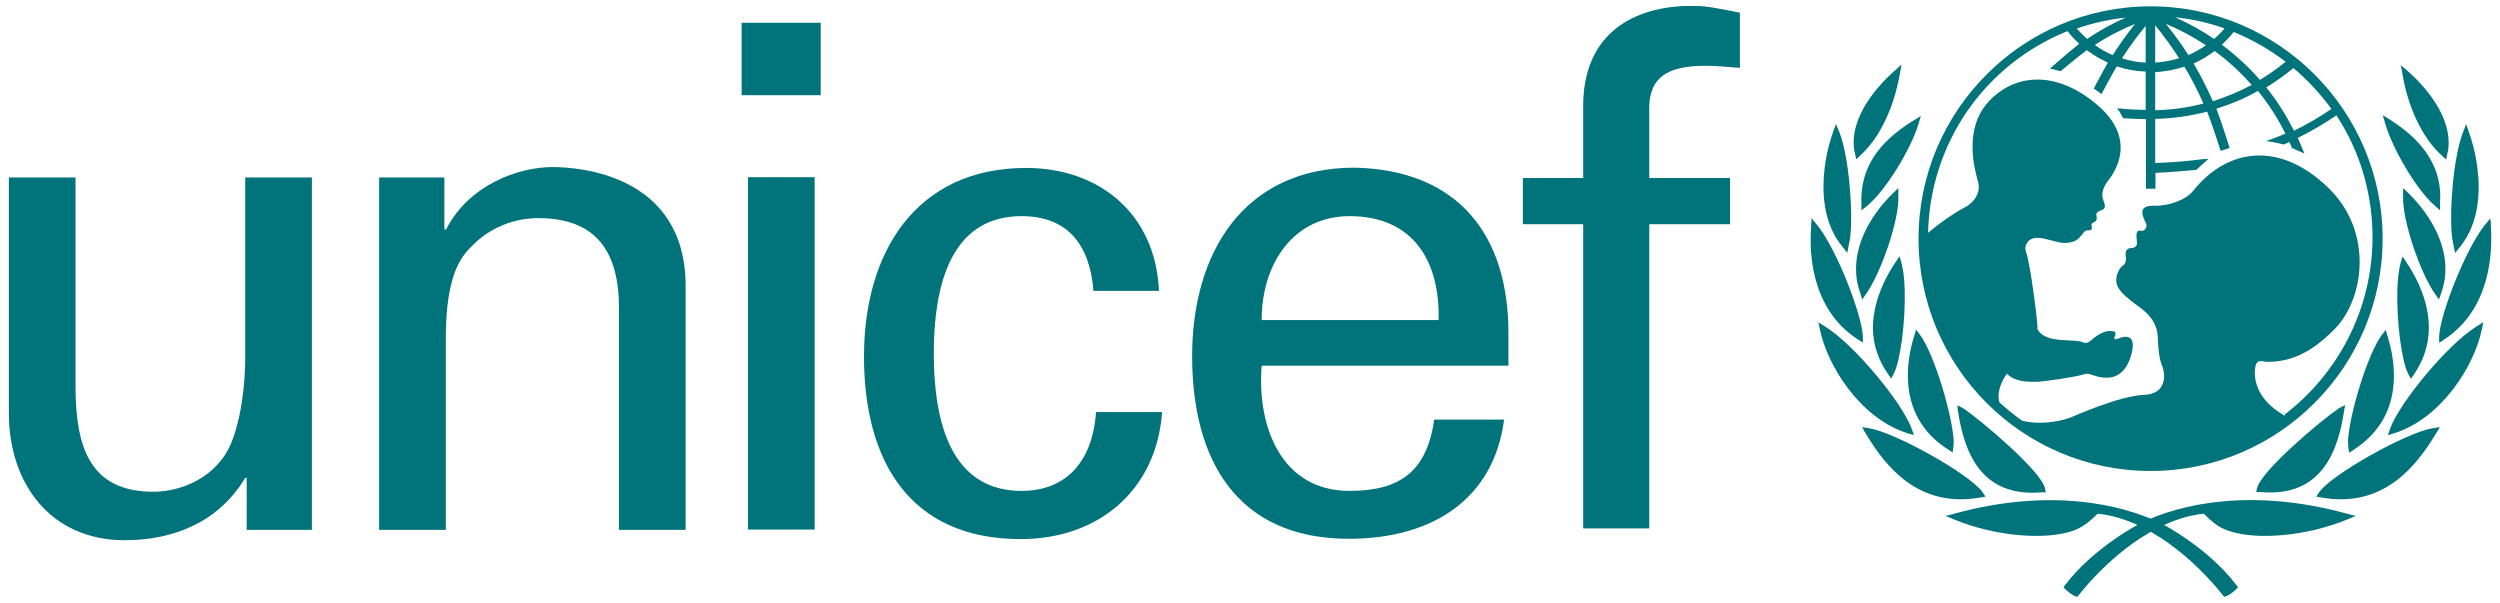 <svg width="141" height="34" viewBox="0 0 141 34" fill="none" xmlns="http://www.w3.org/2000/svg">
<g clip-path="url(#clip0_1633_560)">
<path fill-rule="evenodd" clip-rule="evenodd" d="M128.878 23.454C127.136 22.494 127.104 21.175 127.202 20.687C127.299 20.198 127.641 20.41 127.853 20.41C128.992 20.41 130.197 20.068 131.678 18.555C133.354 16.845 133.875 13.053 131.303 10.579C128.536 7.909 125.59 8.381 123.686 10.774C123.295 11.262 122.351 11.62 121.521 11.604C120.3 11.555 121.065 12.516 121.065 12.711C121.065 12.906 120.886 13.053 120.772 13.02C120.365 12.906 120.528 13.508 120.528 13.704C120.528 13.899 120.365 13.981 120.267 13.981C119.763 13.981 119.893 14.436 119.909 14.566C119.909 14.681 119.877 14.908 119.714 14.99C119.551 15.087 119.356 15.478 119.356 15.787C119.356 16.341 119.861 16.731 120.723 17.366C121.57 18.001 121.684 18.603 121.7 19.043C121.716 19.482 121.749 20.166 121.944 20.638C122.172 21.191 122.139 22.217 120.967 22.266C119.535 22.314 116.979 23.47 116.768 23.552C115.954 23.845 114.896 23.942 114.05 23.731C113.594 23.405 113.171 23.063 112.764 22.689C112.601 22.119 112.894 21.484 113.187 21.077C113.659 21.549 114.375 21.533 114.782 21.533C115.189 21.549 117.142 21.24 117.419 21.142C117.696 21.045 117.826 21.077 117.989 21.142C118.737 21.419 119.763 21.501 120.186 20.068C120.609 18.636 119.616 19.026 119.486 19.092C119.356 19.157 119.193 19.14 119.258 19.01C119.437 18.636 119.161 18.685 119.014 18.668C118.607 18.636 118.086 19.059 117.924 19.206C117.761 19.368 117.582 19.352 117.517 19.32C116.979 19.059 115.401 19.433 114.912 18.571C114.961 18.343 114.505 14.843 114.277 14.241C114.229 14.111 114.18 13.899 114.343 13.671C114.749 13.069 115.856 13.72 116.459 13.704C117.175 13.688 117.289 13.378 117.5 13.134C117.696 12.89 117.826 13.037 117.924 12.971C118.054 12.89 117.924 12.711 117.972 12.63C118.021 12.532 118.07 12.581 118.2 12.467C118.33 12.353 118.184 12.125 118.249 12.027C118.428 11.751 118.916 11.979 118.623 11.279C118.461 10.888 118.689 10.465 118.9 10.188C119.258 9.732 120.609 7.828 118.217 5.858C115.954 3.97 113.643 4.133 112.161 5.728C110.68 7.339 111.413 9.683 111.575 10.302C111.722 10.921 111.282 11.474 110.778 11.718C110.371 11.913 109.443 12.532 108.743 13.134C108.857 8.088 111.917 3.645 116.605 1.756C116.8 2.001 117.028 2.245 117.272 2.473C116.752 2.863 115.612 3.872 115.612 3.872C115.612 3.872 115.775 3.889 115.905 3.938C116.003 3.954 116.214 4.019 116.214 4.019C116.214 4.019 117.224 3.173 117.696 2.831C118.07 3.107 118.461 3.335 118.884 3.531C118.656 3.921 118.086 4.996 118.086 4.996C118.086 4.996 118.217 5.077 118.33 5.158C118.444 5.24 118.526 5.305 118.526 5.305C118.526 5.305 119.144 4.133 119.388 3.742C119.909 3.921 120.463 4.019 121.016 4.035V6.2C120.707 6.2 119.926 6.168 119.6 6.119H119.405L119.519 6.265C119.6 6.395 119.665 6.509 119.73 6.623V6.672H119.812C120.04 6.688 120.772 6.721 121.032 6.721V10.644H121.57V9.748C122.367 9.716 123.035 9.651 123.832 9.586H123.865L124.565 8.951L124.174 8.983C123.328 9.097 122.579 9.146 121.911 9.179C121.911 9.179 121.684 9.179 121.553 9.195V6.705C122.53 6.688 123.523 6.542 124.483 6.298C124.744 6.949 125.248 8.511 125.248 8.511L125.753 8.349C125.753 8.349 125.265 6.786 125.004 6.135C125.818 5.875 126.616 5.549 127.348 5.126C127.95 5.875 128.471 6.672 128.894 7.535C128.504 7.714 127.804 7.958 127.804 7.958C128.373 8.023 128.797 8.153 128.797 8.153C128.797 8.153 128.992 8.072 129.122 8.007C129.171 8.121 129.269 8.349 129.269 8.349L129.969 8.658L129.887 8.463C129.887 8.463 129.659 7.909 129.594 7.779C130.343 7.405 131.076 6.981 131.775 6.509C133.11 8.544 133.81 10.921 133.81 13.378C133.81 17.448 131.857 21.077 128.862 23.372L128.878 23.454ZM119.926 0.975C119.144 1.317 118.412 1.724 117.712 2.196C117.5 2.001 117.305 1.805 117.126 1.61C118.021 1.301 118.965 1.089 119.909 0.991L119.926 0.975ZM119.161 3.107C118.803 2.961 118.461 2.766 118.151 2.538C118.851 2.066 119.616 1.675 120.414 1.349C119.974 1.903 119.551 2.489 119.161 3.107ZM121.016 1.463V3.531C120.56 3.514 120.121 3.433 119.681 3.286C120.088 2.652 120.528 2.049 121.016 1.463ZM121.553 4.068C122.123 4.035 122.66 3.938 123.197 3.759C123.604 4.426 123.962 5.126 124.272 5.842C123.376 6.07 122.465 6.2 121.553 6.216V4.068ZM121.553 1.431C122.042 2.017 122.481 2.635 122.904 3.286C122.465 3.417 122.009 3.498 121.553 3.531V1.431ZM124.434 2.538C124.125 2.766 123.783 2.945 123.425 3.107C123.051 2.505 122.611 1.919 122.156 1.349C122.953 1.675 123.702 2.082 124.418 2.554L124.434 2.538ZM125.46 1.61C125.281 1.822 125.086 2.017 124.874 2.196C124.19 1.724 123.441 1.317 122.676 0.975C123.637 1.073 124.565 1.284 125.444 1.594L125.46 1.61ZM127.006 4.784C126.306 5.158 125.558 5.468 124.809 5.712C124.483 4.979 124.125 4.263 123.718 3.579C124.141 3.4 124.532 3.156 124.906 2.88C125.671 3.433 126.371 4.084 127.006 4.8V4.784ZM125.981 1.805C127.022 2.228 128.015 2.798 128.911 3.482C128.455 3.856 127.967 4.198 127.462 4.507C126.827 3.775 126.095 3.107 125.313 2.521C125.558 2.294 125.769 2.066 125.981 1.805ZM131.482 6.151C130.815 6.607 130.115 7.014 129.383 7.372C128.943 6.509 128.422 5.679 127.82 4.93C128.357 4.605 128.862 4.231 129.35 3.84C130.164 4.524 130.88 5.305 131.499 6.151H131.482ZM121.293 0.357C114.082 0.357 108.206 6.233 108.206 13.46C108.206 20.687 114.066 26.563 121.293 26.563C128.52 26.563 134.38 20.687 134.38 13.46C134.38 6.233 128.504 0.357 121.293 0.357Z" fill="#00747A"/>
<path fill-rule="evenodd" clip-rule="evenodd" d="M103.453 7.242L103.372 7.486C103.258 7.812 103.03 8.511 102.916 9.423C102.753 10.725 102.786 12.565 103.925 13.932L104.055 14.095L104.186 14.257L104.348 13.427C104.527 11.946 104.283 8.853 103.746 7.47L103.551 6.998L103.469 7.226L103.453 7.242Z" fill="#00747A"/>
<path fill-rule="evenodd" clip-rule="evenodd" d="M102.151 12.565V12.809C102.037 14.127 102.102 17.399 104.755 19.124L105.065 19.32V18.945C104.999 17.708 103.567 13.997 102.477 12.678L102.167 12.304V12.548L102.151 12.565Z" fill="#00747A"/>
<path fill-rule="evenodd" clip-rule="evenodd" d="M102.607 18.408L102.656 18.636C103.046 20.508 104.82 23.552 107.571 24.43L107.946 24.544L107.815 24.17C107.311 22.77 104.658 19.498 102.949 18.424L102.558 18.18L102.607 18.408Z" fill="#00747A"/>
<path fill-rule="evenodd" clip-rule="evenodd" d="M108.125 6.672L107.913 6.802C105.862 8.056 104.918 9.569 104.983 11.441V11.864L105.293 11.62C106.399 10.709 107.783 8.365 108.19 7.03L108.336 6.542L108.125 6.672Z" fill="#00747A"/>
<path fill-rule="evenodd" clip-rule="evenodd" d="M106.92 10.758L106.757 10.904C106.236 11.409 104.544 13.199 104.69 15.445C104.706 15.787 104.788 16.162 104.918 16.536L105.032 16.894L105.244 16.585C106.057 15.445 107.132 12.434 107.067 11.034V10.611L106.904 10.758H106.92Z" fill="#00747A"/>
<path fill-rule="evenodd" clip-rule="evenodd" d="M107.018 14.632L106.904 14.794C106.057 16.064 105.618 17.366 105.634 18.571C105.651 19.466 105.943 20.312 106.481 21.094L106.66 21.354L106.806 21.077C107.181 20.378 107.474 18.131 107.425 16.357C107.408 15.722 107.343 15.201 107.246 14.843L107.132 14.453L107.018 14.615V14.632Z" fill="#00747A"/>
<path fill-rule="evenodd" clip-rule="evenodd" d="M108.011 18.766L107.962 18.945C107.701 19.775 107.588 20.573 107.604 21.338C107.653 23.063 108.418 24.43 109.883 25.358L110.127 25.521L110.176 25.179L110.192 24.919C110.143 23.519 109.101 19.971 108.287 18.88L108.06 18.587L108.011 18.766Z" fill="#00747A"/>
<path fill-rule="evenodd" clip-rule="evenodd" d="M105.113 24.268L105.227 24.447C106.334 26.302 108.19 28.679 111.689 28.06L111.982 28.012L111.819 27.767C111.168 26.791 106.92 24.398 105.423 24.154L105.016 24.089L105.13 24.268H105.113Z" fill="#00747A"/>
<path fill-rule="evenodd" clip-rule="evenodd" d="M110.29 28.956L109.736 29.102L110.257 29.314C112.471 30.225 115.27 30.486 116.882 29.948C117.484 29.737 117.858 29.411 118.314 28.972C121.163 29.265 123.816 31.625 125.362 33.562L125.444 33.66L125.558 33.627C125.737 33.562 125.997 33.367 126.111 33.236L126.225 33.123L126.127 32.992C124.516 30.876 121.977 29.558 121.863 29.509C119.584 28.402 115.563 27.523 110.273 28.956H110.29Z" fill="#00747A"/>
<path fill-rule="evenodd" clip-rule="evenodd" d="M110.403 23.047L110.436 23.226C110.762 25.326 111.624 28.077 115.156 27.767H115.384L115.335 27.523C115.091 26.563 111.852 23.796 110.729 23.031L110.387 22.852L110.42 23.031L110.403 23.047Z" fill="#00747A"/>
<path fill-rule="evenodd" clip-rule="evenodd" d="M139.084 7.014L138.905 7.486C138.368 8.87 138.123 11.962 138.302 13.443L138.465 14.274L138.595 14.111L138.726 13.948C139.849 12.581 139.898 10.741 139.719 9.439C139.605 8.528 139.377 7.828 139.263 7.502L139.181 7.258L139.1 7.03L139.084 7.014Z" fill="#00747A"/>
<path fill-rule="evenodd" clip-rule="evenodd" d="M140.451 12.32L140.142 12.695C139.068 14.029 137.619 17.724 137.57 18.961V19.336L137.863 19.14C140.5 17.415 140.581 14.143 140.484 12.809V12.565L140.451 12.32Z" fill="#00747A"/>
<path fill-rule="evenodd" clip-rule="evenodd" d="M140.044 18.18L139.654 18.424C137.961 19.498 135.308 22.77 134.803 24.17L134.673 24.544L135.047 24.43C137.798 23.552 139.572 20.508 139.963 18.636L140.012 18.408L140.061 18.18H140.044Z" fill="#00747A"/>
<path fill-rule="evenodd" clip-rule="evenodd" d="M134.38 6.477L134.526 6.965C134.901 8.3 136.252 10.676 137.326 11.604L137.619 11.865V11.441C137.749 9.569 136.821 8.039 134.803 6.754L134.591 6.623L134.38 6.493V6.477Z" fill="#00747A"/>
<path fill-rule="evenodd" clip-rule="evenodd" d="M135.535 10.611V11.034C135.47 12.434 136.528 15.445 137.342 16.585L137.554 16.894L137.684 16.536C137.814 16.145 137.896 15.787 137.912 15.445C138.058 13.216 136.365 11.409 135.845 10.904L135.698 10.758L135.535 10.611Z" fill="#00747A"/>
<path fill-rule="evenodd" clip-rule="evenodd" d="M135.503 14.469L135.389 14.86C135.291 15.218 135.226 15.739 135.21 16.357C135.161 18.131 135.454 20.394 135.828 21.094L135.975 21.37L136.154 21.11C136.691 20.312 136.968 19.466 136.984 18.587C137.017 17.383 136.577 16.08 135.731 14.811L135.617 14.632L135.503 14.469Z" fill="#00747A"/>
<path fill-rule="evenodd" clip-rule="evenodd" d="M134.559 18.603L134.331 18.896C133.517 19.987 132.459 23.519 132.427 24.935L132.443 25.196L132.492 25.537L132.736 25.375C134.201 24.43 134.966 23.079 135.015 21.354C135.031 20.589 134.917 19.775 134.656 18.961L134.608 18.782L134.559 18.603Z" fill="#00747A"/>
<path fill-rule="evenodd" clip-rule="evenodd" d="M137.603 24.089L137.196 24.154C135.698 24.398 131.45 26.791 130.799 27.767L130.636 28.012L130.929 28.06C134.429 28.679 136.284 26.286 137.391 24.447L137.505 24.268L137.603 24.089Z" fill="#00747A"/>
<path fill-rule="evenodd" clip-rule="evenodd" d="M120.739 29.509C120.626 29.558 118.086 30.876 116.475 32.992L116.377 33.123L116.491 33.236C116.605 33.35 116.866 33.562 117.045 33.627L117.158 33.66L117.24 33.562C118.786 31.625 121.456 29.265 124.288 28.972C124.744 29.411 125.102 29.753 125.72 29.948C127.332 30.486 130.115 30.225 132.345 29.314L132.866 29.102L132.313 28.956C127.039 27.523 123.002 28.386 120.723 29.509H120.739Z" fill="#00747A"/>
<path fill-rule="evenodd" clip-rule="evenodd" d="M132.247 22.852L131.906 23.031C130.766 23.812 127.527 26.579 127.299 27.523L127.25 27.751H127.478C131.01 28.077 131.873 25.326 132.199 23.226L132.231 23.047L132.264 22.868L132.247 22.852Z" fill="#00747A"/>
<path fill-rule="evenodd" clip-rule="evenodd" d="M42.186 29.867H45.946V9.993H42.186V29.867ZM41.828 5.37H46.288V1.284H41.828V5.37Z" fill="#00747A"/>
<path fill-rule="evenodd" clip-rule="evenodd" d="M13.831 10.009H17.591V29.883H13.912V26.953H13.831C12.334 29.444 9.794 30.469 7.027 30.469C2.876 30.469 0.5 27.295 0.5 23.307V10.009H4.26V21.761C4.26 25.212 5.058 27.735 8.655 27.735C10.201 27.735 12.285 26.937 13.082 24.886C13.799 23.031 13.831 20.687 13.831 20.215V9.993V10.009Z" fill="#00747A"/>
<path fill-rule="evenodd" clip-rule="evenodd" d="M25.078 12.939H25.16C26.43 10.448 29.197 9.423 31.166 9.423C32.55 9.423 38.67 9.781 38.67 16.145V29.883H34.91V17.366C34.91 14.078 33.526 12.304 30.369 12.304C30.369 12.304 28.318 12.19 26.723 13.769C26.169 14.322 25.144 15.185 25.144 19.075V29.883H21.384V10.009H25.062V12.939H25.078Z" fill="#00747A"/>
<path fill-rule="evenodd" clip-rule="evenodd" d="M61.67 16.39C61.474 13.915 60.302 12.19 57.617 12.19C54.052 12.19 52.668 15.299 52.668 19.938C52.668 24.577 54.052 27.686 57.617 27.686C60.091 27.686 61.621 26.075 61.816 23.242H65.544C65.218 27.686 61.93 30.404 57.568 30.404C51.252 30.404 48.729 25.928 48.729 20.101C48.729 14.274 51.627 9.472 57.877 9.472C62.044 9.472 65.186 12.109 65.365 16.406H61.637L61.67 16.39Z" fill="#00747A"/>
<path fill-rule="evenodd" clip-rule="evenodd" d="M81.137 18.05C81.218 14.746 79.721 12.19 76.107 12.19C72.998 12.19 71.159 14.811 71.159 18.05H81.137ZM71.159 20.638C70.882 24.105 72.299 27.686 76.107 27.686C79.021 27.686 80.47 26.547 80.893 23.666H84.832C84.246 28.158 80.779 30.388 76.075 30.388C69.743 30.388 67.236 25.912 67.236 20.084C67.236 14.257 70.15 9.456 76.4 9.456C82.293 9.586 85.076 13.313 85.076 18.782V20.622H71.175L71.159 20.638Z" fill="#00747A"/>
<path fill-rule="evenodd" clip-rule="evenodd" d="M89.292 29.802V12.646H85.89V10.041H89.292V5.793C89.406 1.463 92.661 0.324 95.461 0.324C96.356 0.324 97.235 0.552 98.131 0.715V3.824C97.496 3.791 96.877 3.71 96.242 3.71C94.126 3.71 92.906 4.263 93.019 6.428V10.041H97.577V12.646H93.019V29.802H89.292Z" fill="#00747A"/>
<path fill-rule="evenodd" clip-rule="evenodd" d="M107.034 3.84L106.823 4.019C106.058 4.703 104.3 6.493 104.576 8.463L104.609 8.593L104.69 8.983L104.934 8.756C106.009 7.779 106.806 6.102 107.148 4.182L107.246 3.645L107.034 3.824V3.84Z" fill="#00747A"/>
<path fill-rule="evenodd" clip-rule="evenodd" d="M135.405 3.661L135.503 4.198C135.828 6.119 136.642 7.795 137.717 8.772L137.961 9L138.042 8.609L138.075 8.479C138.351 6.509 136.594 4.719 135.828 4.035L135.617 3.856L135.405 3.677V3.661Z" fill="#00747A"/>
</g>
<defs>
<clipPath id="clip0_1633_560">
<rect width="140" height="33.319" fill="white" transform="translate(0.5 0.34)"/>
</clipPath>
</defs>
</svg>

